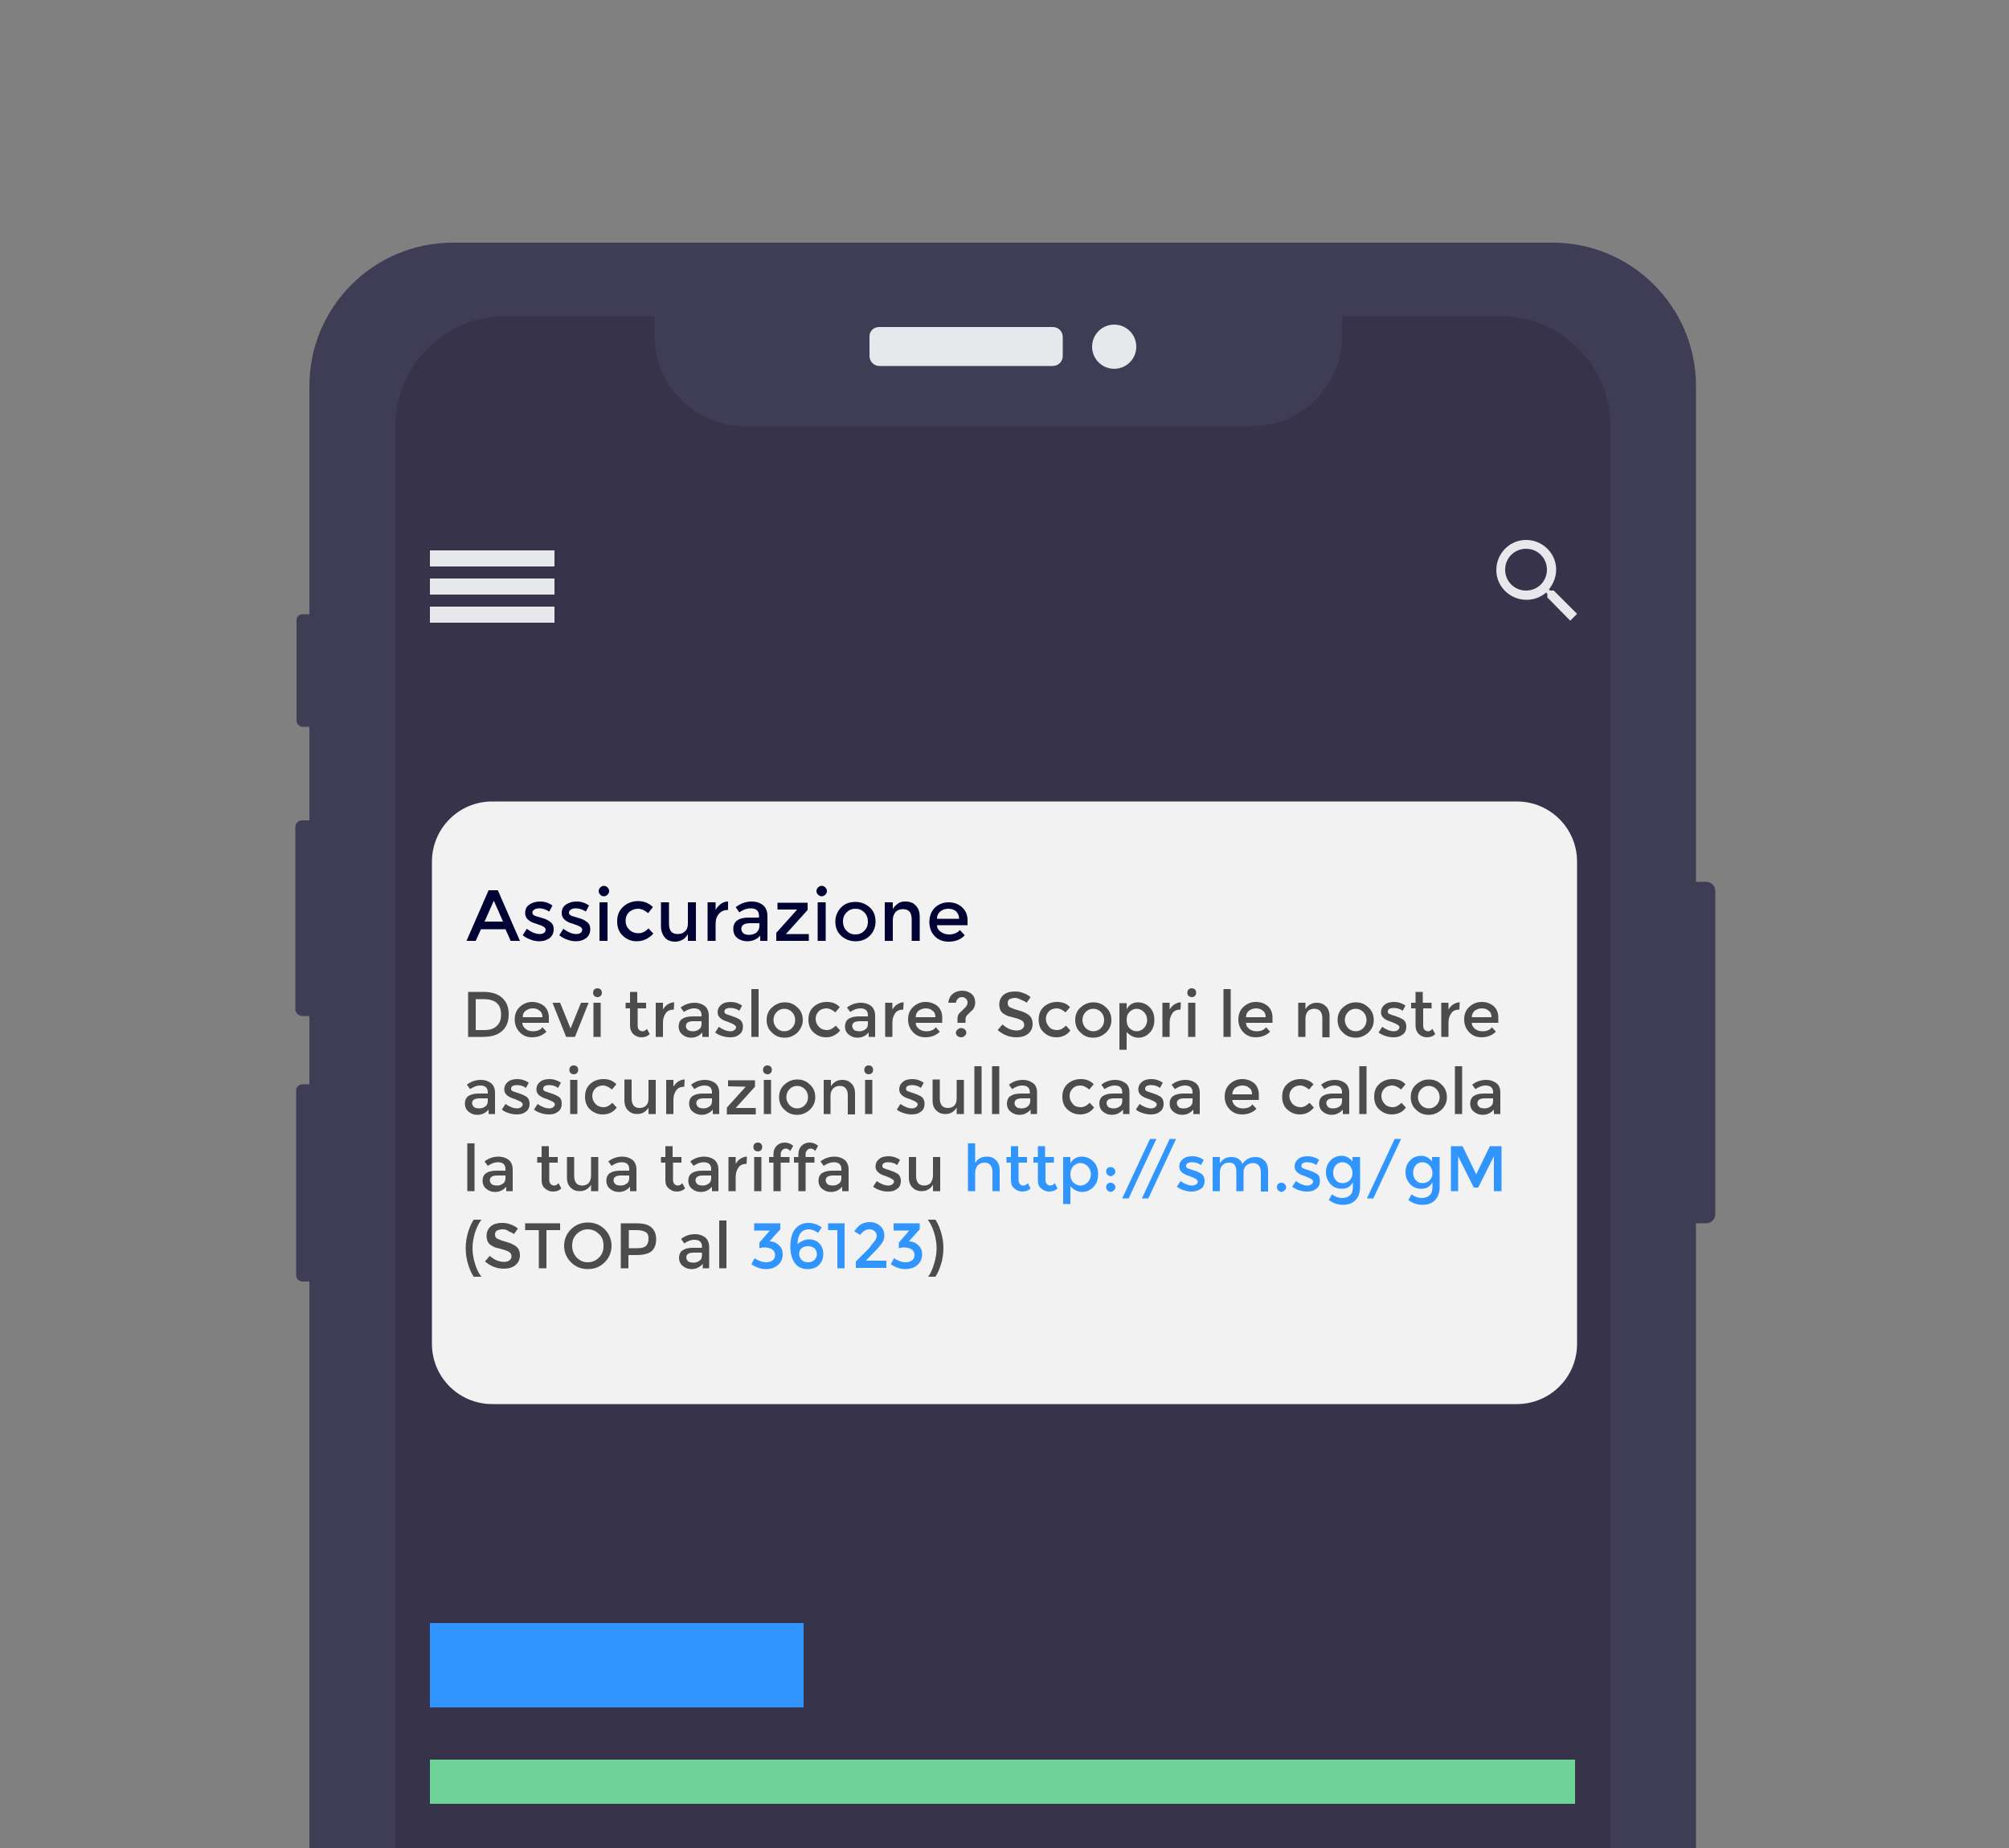 <?xml version="1.0" encoding="utf-8"?>
<!-- Generator: Adobe Illustrator 24.0.1, SVG Export Plug-In . SVG Version: 6.00 Build 0)  -->
<svg version="1.1" id="Calque_1" xmlns="http://www.w3.org/2000/svg" xmlns:xlink="http://www.w3.org/1999/xlink" x="0px" y="0px"
	 viewBox="0 0 500 460" style="enable-background:new 0 0 500 460;" xml:space="preserve">
<rect x="0" y="0" width="500" height="460" fill="#808080" stroke="none"/>
<style type="text/css">
	.st0{display:none;opacity:0.5;}
	.st1{display:inline;fill:#36334A;}
	.st2{display:inline;fill:#6C63FF;}
	.st3{display:inline;opacity:0.3;fill:#6C63FF;enable-background:new    ;}
	.st4{fill:#3F3D56;}
	.st5{fill:#E6E8EC;}
	.st6{fill:#36334A;}
	.st7{display:none;fill:#3195FF;}
	.st8{display:none;fill:#6ED397;}
	.st9{fill:#3195FF;}
	.st10{fill:#6ED397;}
	.st11{fill:none;stroke:#FFFFFF;stroke-linecap:round;stroke-miterlimit:10;}
	.st12{fill:none;stroke:#FF00FF;stroke-miterlimit:10;}
	.st13{fill:#F2F2F2;}
	.st14{fill:#000333;}
	.st15{fill:#4C4C4C;}
</style>
<g>
	<g>
		<g id="ada6f7ae-8394-4767-8700-18704e9e9034">
			<title>note list</title>
			<g class="st0">
				<path class="st1" d="M320,8h364c10.5,0,19,8.5,19,19v83c0,10.5-8.5,19-19,19H320c-10.5,0-19-8.5-19-19V27
					C301,16.5,309.5,8,320,8z"/>
				<rect x="350" y="34" class="st2" width="93" height="21"/>
				<rect x="350" y="68" class="st3" width="285" height="11"/>
				<rect x="350" y="92" class="st3" width="114" height="11"/>
			</g>
			<g class="st0">
				<path class="st1" d="M-184,106.5h364c10.5,0,19,8.5,19,19v82.9c0,10.5-8.5,19-19,19h-364c-10.5,0-19-8.5-19-19v-82.9
					C-203,115-194.5,106.5-184,106.5z"/>
				<rect x="-154" y="132.5" class="st1" width="93" height="21"/>
				<rect x="-154" y="166.5" class="st1" width="285" height="11"/>
				<rect x="-154" y="190.5" class="st1" width="114" height="11"/>
				<path class="st1" d="M-184,106.5h364c10.5,0,19,8.5,19,19v82.9c0,10.5-8.5,19-19,19h-364c-10.5,0-19-8.5-19-19v-82.9
					C-203,115-194.5,106.5-184,106.5z"/>
				<rect x="-154" y="132.5" class="st2" width="93" height="21"/>
				<rect x="-154" y="166.5" class="st3" width="285" height="11"/>
				<rect x="-154" y="190.5" class="st3" width="114" height="11"/>
			</g>
			<path class="st4" d="M418.9,219.5h5.7c1.3,0,2.3,1,2.3,2.3v80.4c0,1.3-1,2.3-2.3,2.3h-5.7c-1.3,0-2.3-1-2.3-2.3v-80.4
				C416.6,220.6,417.6,219.5,418.9,219.5z"/>
			<path class="st4" d="M75.3,152.9h2.8c0.8,0,1.5,0.7,1.5,1.5v25c0,0.8-0.7,1.5-1.5,1.5h-2.8c-0.8,0-1.5-0.7-1.5-1.5v-25
				C73.8,153.6,74.4,152.9,75.3,152.9z"/>
			<path class="st4" d="M75.2,204.2h3.1c0.9,0,1.7,0.8,1.7,1.7v45.3c0,0.9-0.8,1.7-1.7,1.7h-3.1c-0.9,0-1.7-0.8-1.7-1.7v-45.3
				C73.5,204.9,74.3,204.2,75.2,204.2z"/>
			<path class="st4" d="M75.3,269.9h3c0.9,0,1.6,0.7,1.6,1.6v45.9c0,0.9-0.7,1.6-1.6,1.6h-3c-0.9,0-1.6-0.7-1.6-1.6v-45.9
				C73.6,270.7,74.4,269.9,75.3,269.9z"/>
			<path class="st4" d="M112.7,60.4h273.7c19.7,0,35.7,16,35.7,35.7v630c0,19.7-16,35.7-35.7,35.7H112.7c-19.7,0-35.7-16-35.7-35.7
				v-630C77,76.4,93,60.4,112.7,60.4z"/>
			<path class="st5" d="M218.8,81.4H262c1.4,0,2.5,1.1,2.5,2.5v4.7c0,1.4-1.1,2.5-2.5,2.5h-43.1c-1.4,0-2.5-1.1-2.5-2.5v-4.7
				C216.3,82.5,217.4,81.4,218.8,81.4z"/>
			<circle class="st5" cx="277.3" cy="86.3" r="5.5"/>
			<path class="st6" d="M400.8,106.1v610c0,15.1-12.3,27.4-27.4,27.4H125.8c-15.1,0-27.4-12.3-27.4-27.4v-610
				c0-15.1,12.3-27.4,27.4-27.4l0,0h37.1v4.8c0,12.5,10.1,22.6,22.6,22.6h126c12.4,0,22.5-10.1,22.5-22.6v-4.8h39.5
				C388.5,78.7,400.8,91,400.8,106.1z"/>
			<rect x="107" y="137" class="st4" width="31" height="4"/>
			<rect x="107" y="144" class="st4" width="31" height="4"/>
			<rect x="107" y="151" class="st4" width="31" height="4"/>
			<rect x="107" y="137" class="st5" width="31" height="4"/>
			<rect x="107" y="144" class="st5" width="31" height="4"/>
			<rect x="107" y="151" class="st5" width="31" height="4"/>
			<path class="st5" d="M386.7,147h-0.9l-0.3-0.3c1.1-1.4,1.8-3.1,1.8-4.9c0-4.1-3.4-7.4-7.5-7.4s-7.4,3.4-7.4,7.5s3.4,7.4,7.5,7.4
				c1.8,0,3.5-0.6,4.9-1.8l0.3,0.3v0.9l5.7,5.8l1.7-1.7L386.7,147z M379.8,147c-2.9,0-5.2-2.3-5.2-5.2s2.3-5.2,5.2-5.2
				s5.2,2.3,5.2,5.2l0,0C385,144.7,382.7,147,379.8,147L379.8,147L379.8,147z"/>
			<rect x="107" y="208" class="st7" width="93" height="21"/>
			<rect x="107" y="242" class="st8" width="285" height="11"/>
			<rect x="107" y="266" class="st8" width="114" height="11"/>
			<rect x="107" y="322" class="st7" width="93" height="21"/>
			<rect x="107" y="356" class="st8" width="285" height="11"/>
			<rect x="107" y="380" class="st8" width="114" height="11"/>
			<rect x="107" y="404" class="st9" width="93" height="21"/>
			<rect x="107" y="438" class="st10" width="285" height="11"/>
			<rect x="107" y="462" class="st10" width="114" height="11"/>
			<rect x="107" y="526" class="st9" width="93" height="21"/>
			<rect x="107" y="560" class="st10" width="285" height="11"/>
			<rect x="107" y="584" class="st10" width="114" height="11"/>
			<circle class="st9" cx="341" cy="684" r="34"/>
			<path class="st11" d="M358.3,681.3v16.4c0,0.7-0.6,1.3-1.3,1.3h-33.5c-0.7,0-1.3-0.6-1.3-1.3v-26.2c0-0.7,0.6-1.3,1.3-1.3h23.3"
				/>
			<line class="st11" x1="328.7" y1="680" x2="351.3" y2="680"/>
			<line class="st11" x1="329" y1="684.7" x2="351.7" y2="684.7"/>
			<line class="st11" x1="329.3" y1="689.3" x2="352" y2="689.3"/>
			<line class="st12" x1="354" y1="669" x2="354" y2="680.3"/>
			<line class="st12" x1="359.7" y1="674.7" x2="348.3" y2="674.7"/>
			<line class="st11" x1="354" y1="669" x2="354" y2="680.3"/>
			<line class="st11" x1="359.7" y1="674.7" x2="348.3" y2="674.7"/>
			<path class="st8" d="M-24,303h364c10.5,0,19,8.5,19,19v83c0,10.5-8.5,19-19,19H-24c-10.5,0-19-8.5-19-19v-83
				C-43,311.5-34.5,303-24,303z"/>
		</g>
	</g>
</g>
<path class="st13" d="M377.5,349.5h-255c-8.3,0-15-6.7-15-15v-120c0-8.3,6.7-15,15-15h255c8.3,0,15,6.7,15,15v120
	C392.5,342.8,385.8,349.5,377.5,349.5z"/>
<g>
	<path class="st14" d="M119.7,231.3l-1.3,2.9h-2.3l5.5-12.6h2.3l5.5,12.6h-2.3l-1.3-2.9H119.7z M125.2,229.4l-2.3-5.2l-2.3,5.2
		H125.2z"/>
	<path class="st14" d="M137.8,231.3c0,0.9-0.3,1.6-1,2.2c-0.7,0.5-1.5,0.8-2.5,0.8c-0.7,0-1.4-0.1-2.2-0.4s-1.4-0.6-2-1.1l1-1.6
		c1.1,0.8,2.2,1.3,3.2,1.3c0.5,0,0.8-0.1,1.1-0.3c0.3-0.2,0.4-0.5,0.4-0.8c0-0.5-0.6-0.9-1.9-1.3c-0.1,0-0.2-0.1-0.2-0.1
		c-2-0.5-3-1.4-3-2.7c0-0.9,0.3-1.6,1-2.1c0.7-0.5,1.6-0.8,2.7-0.8s2.1,0.3,3.1,1l-0.8,1.5c-0.8-0.5-1.6-0.8-2.5-0.8
		c-0.5,0-0.9,0.1-1.2,0.3c-0.3,0.2-0.5,0.4-0.5,0.8c0,0.3,0.2,0.5,0.5,0.7c0.2,0.1,0.5,0.2,0.9,0.3c0.4,0.1,0.7,0.2,1,0.3
		c0.3,0.1,0.6,0.2,0.9,0.3c0.3,0.1,0.6,0.3,0.9,0.5C137.5,229.8,137.8,230.4,137.8,231.3z"/>
	<path class="st14" d="M146.9,231.3c0,0.9-0.3,1.6-1,2.2c-0.7,0.5-1.5,0.8-2.5,0.8c-0.7,0-1.4-0.1-2.2-0.4s-1.4-0.6-2-1.1l1-1.6
		c1.1,0.8,2.2,1.3,3.2,1.3c0.5,0,0.8-0.1,1.1-0.3c0.3-0.2,0.4-0.5,0.4-0.8c0-0.5-0.6-0.9-1.9-1.3c-0.1,0-0.2-0.1-0.2-0.1
		c-2-0.5-3-1.4-3-2.7c0-0.9,0.3-1.6,1-2.1c0.7-0.5,1.6-0.8,2.7-0.8s2.1,0.3,3.1,1l-0.8,1.5c-0.8-0.5-1.6-0.8-2.5-0.8
		c-0.5,0-0.9,0.1-1.2,0.3c-0.3,0.2-0.5,0.4-0.5,0.8c0,0.3,0.2,0.5,0.5,0.7c0.2,0.1,0.5,0.2,0.9,0.3c0.4,0.1,0.7,0.2,1,0.3
		c0.3,0.1,0.6,0.2,0.9,0.3c0.3,0.1,0.6,0.3,0.9,0.5C146.6,229.8,146.9,230.4,146.9,231.3z"/>
	<path class="st14" d="M149.4,222.7c-0.3-0.3-0.4-0.6-0.4-0.9s0.1-0.6,0.4-0.9s0.6-0.4,0.9-0.4s0.6,0.1,0.9,0.4
		c0.3,0.3,0.4,0.6,0.4,0.9s-0.1,0.6-0.4,0.9c-0.3,0.3-0.6,0.4-0.9,0.4S149.6,223,149.4,222.7z M151.2,234.2h-2v-9.6h2V234.2z"/>
	<path class="st14" d="M158.4,234.3c-1.3,0-2.5-0.5-3.4-1.4c-1-0.9-1.4-2.1-1.4-3.6c0-1.5,0.5-2.7,1.5-3.6c1-0.9,2.2-1.4,3.7-1.4
		s2.7,0.5,3.7,1.5l-1.2,1.5c-0.8-0.7-1.7-1.1-2.5-1.1c-0.8,0-1.6,0.3-2.2,0.8c-0.6,0.6-0.9,1.3-0.9,2.2s0.3,1.6,0.9,2.2
		c0.6,0.6,1.4,0.9,2.3,0.9s1.7-0.4,2.5-1.2l1.2,1.3C161.3,233.8,159.9,234.3,158.4,234.3z"/>
	<path class="st14" d="M171.2,229.8v-5.2h2v9.6h-2v-1.7c-0.3,0.6-0.8,1.1-1.3,1.4c-0.6,0.3-1.2,0.5-1.8,0.5c-1.1,0-2-0.3-2.6-1
		s-1-1.6-1-2.9v-5.9h2v5.3c0,1.8,0.7,2.6,2.2,2.6c0.7,0,1.3-0.2,1.8-0.7C171,231.4,171.2,230.7,171.2,229.8z"/>
	<path class="st14" d="M181.2,226.5c-1,0-1.7,0.3-2.3,1s-0.8,1.5-0.8,2.6v4.1h-2v-9.6h2v1.9c0.3-0.6,0.8-1.1,1.3-1.5
		c0.6-0.4,1.1-0.6,1.8-0.6l0,2C181.3,226.5,181.2,226.5,181.2,226.5z"/>
	<path class="st14" d="M191,234.2h-1.8v-1.3c-0.8,0.9-1.9,1.4-3.2,1.4c-1,0-1.8-0.3-2.5-0.8c-0.7-0.6-1-1.3-1-2.3
		c0-0.9,0.3-1.6,1-2.1c0.7-0.5,1.6-0.7,2.8-0.7h2.6v-0.4c0-1.3-0.7-1.9-2.1-1.9c-0.9,0-1.8,0.3-2.8,1l-0.9-1.3
		c1.2-0.9,2.5-1.4,4-1.4c1.1,0,2,0.3,2.8,0.9c0.7,0.6,1.1,1.5,1.1,2.7V234.2z M189,230.6v-0.8h-2.3c-1.5,0-2.2,0.5-2.2,1.4
		c0,0.5,0.2,0.8,0.5,1.1s0.9,0.4,1.5,0.4s1.2-0.2,1.7-0.5C188.7,231.7,189,231.2,189,230.6z"/>
	<path class="st14" d="M193.5,226.4v-1.7h7.5v1.8l-5.4,6h5.7v1.7h-8.1v-2l5.2-5.8H193.5z"/>
	<path class="st14" d="M203.6,222.7c-0.3-0.3-0.4-0.6-0.4-0.9s0.1-0.6,0.4-0.9s0.6-0.4,0.9-0.4s0.6,0.1,0.9,0.4
		c0.3,0.3,0.4,0.6,0.4,0.9s-0.1,0.6-0.4,0.9c-0.3,0.3-0.6,0.4-0.9,0.4S203.9,223,203.6,222.7z M205.5,234.2h-2v-9.6h2V234.2z"/>
	<path class="st14" d="M216.5,232.9c-1,1-2.2,1.4-3.6,1.4s-2.6-0.5-3.6-1.4c-1-1-1.4-2.1-1.4-3.5c0-1.4,0.5-2.5,1.4-3.5
		c1-1,2.2-1.4,3.6-1.4s2.6,0.5,3.6,1.4s1.4,2.1,1.4,3.5C217.9,230.8,217.4,232,216.5,232.9z M210.7,231.7c0.6,0.6,1.3,0.9,2.2,0.9
		c0.9,0,1.6-0.3,2.2-0.9c0.6-0.6,0.9-1.3,0.9-2.3c0-0.9-0.3-1.7-0.9-2.3c-0.6-0.6-1.3-0.9-2.2-0.9c-0.9,0-1.6,0.3-2.2,0.9
		c-0.6,0.6-0.9,1.3-0.9,2.3C209.8,230.3,210.1,231.1,210.7,231.7z"/>
	<path class="st14" d="M222.2,229v5.2h-2v-9.6h2v1.7c0.3-0.6,0.8-1,1.3-1.4s1.2-0.5,1.8-0.5c1.1,0,2,0.3,2.6,1c0.7,0.7,1,1.6,1,2.9
		v5.9h-2v-5.3c0-1.8-0.7-2.6-2.2-2.6c-0.7,0-1.3,0.2-1.8,0.7C222.5,227.5,222.2,228.1,222.2,229z"/>
	<path class="st14" d="M240.7,230.3h-7.5c0,0.7,0.4,1.3,1,1.7s1.3,0.6,2,0.6c1.2,0,2.1-0.4,2.7-1.1l1.2,1.3c-1,1.1-2.4,1.6-4,1.6
		c-1.3,0-2.5-0.4-3.4-1.3c-0.9-0.9-1.4-2.1-1.4-3.6s0.5-2.7,1.4-3.6c1-0.9,2.1-1.3,3.4-1.3c1.3,0,2.4,0.4,3.3,1.2
		c0.9,0.8,1.4,1.9,1.4,3.2V230.3z M233.2,228.7h5.5c0-0.8-0.3-1.4-0.8-1.9c-0.5-0.4-1.1-0.6-1.9-0.6c-0.7,0-1.4,0.2-2,0.7
		C233.5,227.3,233.2,227.9,233.2,228.7z"/>
</g>
<g>
	<path class="st15" d="M125,248.4c1.1,1,1.6,2.3,1.6,4.1c0,1.7-0.5,3.1-1.6,4.1s-2.6,1.5-4.8,1.5h-3.7v-11.2h3.8
		C122.4,246.9,123.9,247.4,125,248.4z M124.7,252.5c0-2.6-1.5-3.8-4.4-3.8h-1.9v7.7h2.1c1.4,0,2.4-0.3,3.1-1
		C124.4,254.7,124.7,253.8,124.7,252.5z"/>
	<path class="st15" d="M136.7,254.6H130c0,0.6,0.3,1.1,0.8,1.5s1.1,0.6,1.8,0.6c1.1,0,1.9-0.3,2.4-1l1,1.1c-0.9,0.9-2.1,1.4-3.6,1.4
		c-1.2,0-2.2-0.4-3-1.2s-1.3-1.9-1.3-3.2s0.4-2.4,1.3-3.2c0.9-0.8,1.9-1.2,3-1.2s2.1,0.3,3,1c0.8,0.7,1.2,1.7,1.2,2.9v1.3H136.7z
		 M130.1,253.2h4.9c0-0.7-0.2-1.3-0.7-1.6c-0.4-0.4-1-0.6-1.7-0.6s-1.2,0.2-1.8,0.6C130.3,252,130.1,252.5,130.1,253.2z"/>
	<path class="st15" d="M140.9,258.1l-3.4-8.5h1.9l2.6,6.4l2.6-6.4h1.9l-3.4,8.5H140.9z"/>
	<path class="st15" d="M147.9,247.9c-0.2-0.2-0.3-0.5-0.3-0.8s0.1-0.6,0.3-0.8s0.5-0.3,0.8-0.3s0.6,0.1,0.8,0.3s0.3,0.5,0.3,0.8
		s-0.1,0.6-0.3,0.8s-0.5,0.3-0.8,0.3S148.1,248.1,147.9,247.9z M149.5,258.1h-1.8v-8.5h1.8V258.1z"/>
	<path class="st15" d="M158.7,251v4.3c0,0.4,0.1,0.7,0.3,1c0.2,0.2,0.5,0.4,0.9,0.4s0.8-0.2,1.1-0.6l0.7,1.3
		c-0.6,0.6-1.3,0.8-2.1,0.8s-1.4-0.3-2-0.8c-0.5-0.5-0.8-1.2-0.8-2.1V251h-1.1v-1.4h1.1v-2.7h1.8v2.7h2.2v1.4H158.7z"/>
	<path class="st15" d="M167.7,251.3c-0.9,0-1.6,0.3-2,0.9c-0.4,0.6-0.7,1.3-0.7,2.3v3.6h-1.8v-8.5h1.8v1.7c0.3-0.5,0.7-1,1.2-1.3
		s1-0.5,1.6-0.5L167.7,251.3L167.7,251.3z"/>
	<path class="st15" d="M176.4,258.1h-1.6V257c-0.7,0.8-1.6,1.3-2.8,1.3c-0.9,0-1.6-0.3-2.2-0.8c-0.6-0.5-0.9-1.2-0.9-2
		c0-0.8,0.3-1.5,0.9-1.9s1.5-0.6,2.5-0.6h2.3v-0.3c0-1.1-0.6-1.7-1.9-1.7c-0.8,0-1.6,0.3-2.5,0.9l-0.8-1.1c1-0.8,2.2-1.2,3.5-1.2
		c1,0,1.8,0.3,2.5,0.8c0.6,0.5,1,1.3,1,2.4V258.1z M174.6,254.9v-0.7h-2c-1.3,0-1.9,0.4-1.9,1.2c0,0.4,0.2,0.7,0.5,1
		c0.3,0.2,0.8,0.3,1.3,0.3c0.6,0,1.1-0.2,1.5-0.5C174.4,255.9,174.6,255.5,174.6,254.9z"/>
	<path class="st15" d="M184.9,255.6c0,0.8-0.3,1.5-0.9,1.9c-0.6,0.5-1.3,0.7-2.3,0.7c-0.6,0-1.3-0.1-1.9-0.3
		c-0.7-0.2-1.3-0.5-1.8-0.9l0.9-1.4c1,0.7,2,1.1,2.9,1.1c0.4,0,0.7-0.1,1-0.3c0.2-0.2,0.4-0.4,0.4-0.7c0-0.4-0.6-0.8-1.7-1.2
		c-0.1,0-0.1-0.1-0.2-0.1c-1.8-0.5-2.7-1.3-2.7-2.4c0-0.8,0.3-1.4,0.9-1.9s1.4-0.7,2.4-0.7s1.9,0.3,2.8,0.9l-0.7,1.3
		c-0.7-0.5-1.4-0.7-2.3-0.7c-0.4,0-0.8,0.1-1,0.2c-0.3,0.2-0.4,0.4-0.4,0.7s0.1,0.5,0.4,0.6c0.2,0.1,0.5,0.2,0.8,0.3
		s0.7,0.2,0.9,0.3c0.3,0.1,0.5,0.2,0.8,0.3s0.5,0.3,0.8,0.4C184.6,254.1,184.9,254.7,184.9,255.6z"/>
	<path class="st15" d="M188.8,258.1H187v-11.9h1.8V258.1z"/>
	<path class="st15" d="M198.5,257c-0.9,0.8-1.9,1.3-3.2,1.3s-2.3-0.4-3.2-1.3c-0.9-0.8-1.3-1.9-1.3-3.1s0.4-2.3,1.3-3.1
		c0.9-0.8,1.9-1.3,3.2-1.3s2.3,0.4,3.2,1.3c0.9,0.8,1.3,1.9,1.3,3.1S199.3,256.1,198.5,257z M193.3,255.9c0.5,0.5,1.1,0.8,1.9,0.8
		s1.4-0.3,1.9-0.8c0.5-0.5,0.8-1.2,0.8-2s-0.3-1.5-0.8-2s-1.1-0.8-1.9-0.8s-1.4,0.3-1.9,0.8s-0.8,1.2-0.8,2S192.8,255.3,193.3,255.9
		z"/>
	<path class="st15" d="M205.6,258.2c-1.2,0-2.2-0.4-3.1-1.2c-0.9-0.8-1.3-1.9-1.3-3.2s0.4-2.4,1.3-3.2c0.9-0.8,2-1.2,3.3-1.2
		s2.4,0.4,3.2,1.3l-1.1,1.3c-0.7-0.6-1.5-1-2.2-1s-1.4,0.2-1.9,0.7s-0.8,1.1-0.8,1.9s0.3,1.4,0.8,2c0.5,0.5,1.2,0.8,2,0.8
		s1.5-0.4,2.2-1.1l1.1,1.2C208.1,257.7,206.9,258.2,205.6,258.2z"/>
	<path class="st15" d="M217.8,258.1h-1.6V257c-0.7,0.8-1.6,1.3-2.8,1.3c-0.9,0-1.6-0.3-2.2-0.8c-0.6-0.5-0.9-1.2-0.9-2
		c0-0.8,0.3-1.5,0.9-1.9s1.5-0.6,2.5-0.6h2.3v-0.3c0-1.1-0.6-1.7-1.9-1.7c-0.8,0-1.6,0.3-2.5,0.9l-0.8-1.1c1-0.8,2.2-1.2,3.5-1.2
		c1,0,1.8,0.3,2.5,0.8c0.6,0.5,1,1.3,1,2.4V258.1z M216,254.9v-0.7h-2c-1.3,0-1.9,0.4-1.9,1.2c0,0.4,0.2,0.7,0.5,1
		c0.3,0.2,0.8,0.3,1.3,0.3c0.6,0,1.1-0.2,1.5-0.5S216,255.5,216,254.9z"/>
	<path class="st15" d="M224.8,251.3c-0.9,0-1.6,0.3-2,0.9c-0.4,0.6-0.7,1.3-0.7,2.3v3.6h-1.8v-8.5h1.8v1.7c0.3-0.5,0.7-1,1.2-1.3
		s1-0.5,1.6-0.5L224.8,251.3C224.9,251.3,224.8,251.3,224.8,251.3z"/>
	<path class="st15" d="M234.6,254.6h-6.7c0,0.6,0.3,1.1,0.8,1.5s1.1,0.6,1.8,0.6c1.1,0,1.9-0.3,2.4-1l1,1.1
		c-0.9,0.9-2.1,1.4-3.6,1.4c-1.2,0-2.2-0.4-3-1.2s-1.3-1.9-1.3-3.2s0.4-2.4,1.3-3.2c0.9-0.8,1.9-1.2,3-1.2s2.1,0.3,3,1
		c0.8,0.7,1.2,1.7,1.2,2.9v1.3H234.6z M227.9,253.2h4.9c0-0.7-0.2-1.3-0.7-1.6c-0.4-0.4-1-0.6-1.7-0.6s-1.2,0.2-1.8,0.6
		C228.2,252,227.9,252.5,227.9,253.2z"/>
	<path class="st15" d="M240.1,254.6h-1.8v-1c0-0.4,0.1-0.7,0.2-1c0.1-0.2,0.3-0.5,0.7-0.8l1.2-1.2c0.2-0.3,0.4-0.6,0.4-1
		s-0.1-0.7-0.4-1c-0.3-0.3-0.6-0.4-1-0.4s-0.7,0.1-1,0.4c-0.3,0.3-0.4,0.6-0.5,1H236c0.1-0.9,0.5-1.7,1.1-2.2s1.4-0.8,2.4-0.8
		c0.9,0,1.7,0.3,2.3,0.8s0.9,1.2,0.9,2.2c0,0.6-0.2,1.2-0.5,1.6c-0.2,0.3-0.4,0.4-0.5,0.5s-0.2,0.2-0.4,0.4s-0.3,0.3-0.4,0.4
		c-0.1,0.1-0.2,0.2-0.3,0.3c-0.2,0.2-0.3,0.6-0.3,1v0.8H240.1z M239.2,258.2c-0.3,0-0.6-0.1-0.9-0.3c-0.2-0.2-0.4-0.5-0.4-0.8
		s0.1-0.6,0.4-0.8c0.2-0.2,0.5-0.4,0.9-0.4s0.6,0.1,0.9,0.3c0.2,0.2,0.4,0.5,0.4,0.8s-0.1,0.6-0.4,0.8
		C239.9,258.1,239.6,258.2,239.2,258.2z"/>
	<path class="st15" d="M252.7,248.4c-0.5,0-1,0.1-1.4,0.3s-0.5,0.6-0.5,1c0,0.5,0.2,0.8,0.5,1c0.4,0.2,1.1,0.5,2.2,0.8
		s2,0.7,2.6,1.2s0.9,1.2,0.9,2.2s-0.4,1.8-1.1,2.4c-0.7,0.6-1.7,0.9-2.9,0.9c-1.8,0-3.3-0.6-4.7-1.8l1.2-1.4c1.1,1,2.3,1.5,3.5,1.5
		c0.6,0,1.1-0.1,1.4-0.4c0.4-0.3,0.5-0.6,0.5-1s-0.2-0.8-0.5-1s-0.9-0.5-1.7-0.7s-1.4-0.4-1.9-0.5c-0.4-0.2-0.8-0.4-1.1-0.6
		c-0.7-0.5-1-1.3-1-2.3s0.4-1.8,1.1-2.4c0.8-0.6,1.7-0.8,2.8-0.8c0.7,0,1.4,0.1,2.1,0.4c0.7,0.2,1.3,0.6,1.8,1l-1,1.4
		c-0.3-0.3-0.8-0.5-1.3-0.7S253.3,248.4,252.7,248.4z"/>
	<path class="st15" d="M262.9,258.2c-1.2,0-2.2-0.4-3.1-1.2c-0.9-0.8-1.3-1.9-1.3-3.2s0.4-2.4,1.3-3.2s2-1.2,3.3-1.2
		s2.4,0.4,3.2,1.3l-1.1,1.3c-0.7-0.6-1.5-1-2.2-1s-1.4,0.2-1.9,0.7s-0.8,1.1-0.8,1.9s0.3,1.4,0.8,2s1.2,0.8,2,0.8s1.5-0.4,2.2-1.1
		l1.1,1.2C265.5,257.7,264.3,258.2,262.9,258.2z"/>
	<path class="st15" d="M275.3,257c-0.9,0.8-1.9,1.3-3.2,1.3c-1.3,0-2.3-0.4-3.2-1.3c-0.9-0.8-1.3-1.9-1.3-3.1s0.4-2.3,1.3-3.1
		s1.9-1.3,3.2-1.3c1.3,0,2.3,0.4,3.2,1.3c0.9,0.8,1.3,1.9,1.3,3.1S276.2,256.1,275.3,257z M270.2,255.9c0.5,0.5,1.2,0.8,1.9,0.8
		c0.8,0,1.4-0.3,1.9-0.8c0.5-0.5,0.8-1.2,0.8-2s-0.3-1.5-0.8-2s-1.1-0.8-1.9-0.8s-1.4,0.3-1.9,0.8s-0.8,1.2-0.8,2
		S269.7,255.3,270.2,255.9z"/>
	<path class="st15" d="M283.2,249.5c1.1,0,2.1,0.4,2.9,1.2s1.2,1.8,1.2,3.2c0,1.3-0.4,2.4-1.2,3.2c-0.8,0.8-1.7,1.2-2.8,1.2
		c-1.1,0-2-0.5-2.9-1.4v4.4h-1.8v-11.6h1.8v1.5C281.1,250,282,249.5,283.2,249.5z M280.4,253.9c0,0.8,0.2,1.5,0.7,2s1.1,0.8,1.8,0.8
		c0.7,0,1.3-0.3,1.8-0.8c0.5-0.5,0.8-1.2,0.8-2s-0.3-1.5-0.8-2s-1.1-0.8-1.8-0.8s-1.3,0.3-1.8,0.8S280.4,253,280.4,253.9z"/>
	<path class="st15" d="M293.8,251.3c-0.9,0-1.6,0.3-2,0.9c-0.4,0.6-0.7,1.3-0.7,2.3v3.6h-1.8v-8.5h1.8v1.7c0.3-0.5,0.7-1,1.2-1.3
		s1-0.5,1.6-0.5L293.8,251.3C293.9,251.3,293.9,251.3,293.8,251.3z"/>
	<path class="st15" d="M295.8,247.9c-0.2-0.2-0.3-0.5-0.3-0.8s0.1-0.6,0.3-0.8c0.2-0.2,0.5-0.3,0.8-0.3s0.6,0.1,0.8,0.3
		c0.2,0.2,0.3,0.5,0.3,0.8s-0.1,0.6-0.3,0.8c-0.2,0.2-0.5,0.3-0.8,0.3S296.1,248.1,295.8,247.9z M297.5,258.1h-1.8v-8.5h1.8V258.1z"
		/>
	<path class="st15" d="M306.3,258.1h-1.8v-11.9h1.8V258.1z"/>
	<path class="st15" d="M316.8,254.6h-6.7c0,0.6,0.3,1.1,0.8,1.5s1.1,0.6,1.8,0.6c1.1,0,1.9-0.3,2.4-1l1,1.1
		c-0.9,0.9-2.1,1.4-3.6,1.4c-1.2,0-2.2-0.4-3-1.2s-1.3-1.9-1.3-3.2s0.4-2.4,1.3-3.2s1.9-1.2,3-1.2c1.2,0,2.1,0.3,3,1
		c0.8,0.7,1.2,1.7,1.2,2.9v1.3H316.8z M310.1,253.2h4.9c0-0.7-0.2-1.3-0.7-1.6c-0.4-0.4-1-0.6-1.7-0.6s-1.2,0.2-1.8,0.6
		C310.4,252,310.1,252.5,310.1,253.2z"/>
	<path class="st15" d="M324.9,253.5v4.6h-1.8v-8.5h1.8v1.6c0.3-0.5,0.7-0.9,1.2-1.2s1.1-0.4,1.6-0.4c1,0,1.7,0.3,2.3,0.9
		s0.9,1.4,0.9,2.5v5.2h-1.8v-4.7c0-1.6-0.7-2.4-2-2.4c-0.6,0-1.2,0.2-1.6,0.6C325.2,252.1,324.9,252.7,324.9,253.5z"/>
	<path class="st15" d="M340.6,257c-0.9,0.8-1.9,1.3-3.2,1.3c-1.3,0-2.3-0.4-3.2-1.3c-0.9-0.8-1.3-1.9-1.3-3.1s0.4-2.3,1.3-3.1
		s1.9-1.3,3.2-1.3c1.3,0,2.3,0.4,3.2,1.3c0.9,0.8,1.3,1.9,1.3,3.1S341.5,256.1,340.6,257z M335.5,255.9c0.5,0.5,1.2,0.8,1.9,0.8
		c0.8,0,1.4-0.3,1.9-0.8c0.5-0.5,0.8-1.2,0.8-2s-0.3-1.5-0.8-2s-1.1-0.8-1.9-0.8s-1.4,0.3-1.9,0.8s-0.8,1.2-0.8,2
		S335,255.3,335.5,255.9z"/>
	<path class="st15" d="M350,255.6c0,0.8-0.3,1.5-0.9,1.9c-0.6,0.5-1.3,0.7-2.3,0.7c-0.6,0-1.3-0.1-1.9-0.3c-0.7-0.2-1.3-0.5-1.8-0.9
		l0.9-1.4c1,0.7,2,1.1,2.9,1.1c0.4,0,0.7-0.1,1-0.3c0.2-0.2,0.4-0.4,0.4-0.7c0-0.4-0.6-0.8-1.7-1.2c-0.1,0-0.1-0.1-0.2-0.1
		c-1.8-0.5-2.7-1.3-2.7-2.4c0-0.8,0.3-1.4,0.9-1.9s1.4-0.7,2.4-0.7s1.9,0.3,2.8,0.9l-0.7,1.3c-0.7-0.5-1.4-0.7-2.3-0.7
		c-0.4,0-0.8,0.1-1,0.2c-0.3,0.2-0.4,0.4-0.4,0.7s0.1,0.5,0.4,0.6c0.2,0.1,0.5,0.2,0.8,0.3s0.7,0.2,0.9,0.3c0.3,0.1,0.5,0.2,0.8,0.3
		s0.5,0.3,0.8,0.4C349.7,254.1,350,254.7,350,255.6z"/>
	<path class="st15" d="M354.2,251v4.3c0,0.4,0.1,0.7,0.3,1c0.2,0.2,0.5,0.4,0.9,0.4s0.8-0.2,1.1-0.6l0.7,1.3
		c-0.6,0.6-1.3,0.8-2.1,0.8c-0.8,0-1.4-0.3-2-0.8c-0.5-0.5-0.8-1.2-0.8-2.1V251h-1.1v-1.4h1.1v-2.7h1.8v2.7h2.2v1.4H354.2z"/>
	<path class="st15" d="M363.2,251.3c-0.9,0-1.6,0.3-2,0.9c-0.4,0.6-0.7,1.3-0.7,2.3v3.6h-1.8v-8.5h1.8v1.7c0.3-0.5,0.7-1,1.2-1.3
		s1-0.5,1.6-0.5L363.2,251.3L363.2,251.3z"/>
	<path class="st15" d="M373,254.6h-6.7c0,0.6,0.3,1.1,0.8,1.5s1.1,0.6,1.8,0.6c1.1,0,1.9-0.3,2.4-1l1,1.1c-0.9,0.9-2.1,1.4-3.6,1.4
		c-1.2,0-2.2-0.4-3-1.2c-0.8-0.8-1.3-1.9-1.3-3.2s0.4-2.4,1.3-3.2s1.9-1.2,3-1.2c1.2,0,2.1,0.3,3,1c0.8,0.7,1.2,1.7,1.2,2.9v1.3H373
		z M366.3,253.2h4.9c0-0.7-0.2-1.3-0.7-1.6c-0.4-0.4-1-0.6-1.7-0.6s-1.2,0.2-1.8,0.6C366.6,252,366.3,252.5,366.3,253.2z"/>
	<path class="st15" d="M123.2,277.3h-1.6v-1.1c-0.7,0.8-1.6,1.3-2.8,1.3c-0.9,0-1.6-0.3-2.2-0.8s-0.9-1.2-0.9-2s0.3-1.5,0.9-1.9
		s1.5-0.6,2.5-0.6h2.3v-0.3c0-1.1-0.6-1.7-1.9-1.7c-0.8,0-1.6,0.3-2.5,0.9l-0.8-1.1c1-0.8,2.2-1.2,3.5-1.2c1,0,1.8,0.3,2.5,0.8
		c0.6,0.5,1,1.3,1,2.4V277.3z M121.4,274.1v-0.7h-2c-1.3,0-1.9,0.4-1.9,1.2c0,0.4,0.2,0.7,0.5,1c0.3,0.2,0.8,0.3,1.3,0.3
		c0.6,0,1.1-0.2,1.5-0.5C121.2,275.1,121.4,274.7,121.4,274.1z"/>
	<path class="st15" d="M131.8,274.8c0,0.8-0.3,1.5-0.9,1.9c-0.6,0.5-1.3,0.7-2.3,0.7c-0.6,0-1.3-0.1-1.9-0.3
		c-0.7-0.2-1.3-0.5-1.8-0.9l0.9-1.4c1,0.7,2,1.1,2.9,1.1c0.4,0,0.7-0.1,1-0.3c0.2-0.2,0.4-0.4,0.4-0.7c0-0.4-0.6-0.8-1.7-1.2
		c-0.1,0-0.1-0.1-0.2-0.1c-1.8-0.5-2.7-1.3-2.7-2.4c0-0.8,0.3-1.4,0.9-1.9s1.4-0.7,2.4-0.7s1.9,0.3,2.8,0.9l-0.7,1.3
		c-0.7-0.5-1.4-0.7-2.3-0.7c-0.4,0-0.8,0.1-1,0.2c-0.3,0.2-0.4,0.4-0.4,0.7c0,0.3,0.1,0.5,0.4,0.6c0.2,0.1,0.5,0.2,0.8,0.3
		c0.3,0.1,0.7,0.2,0.9,0.3c0.3,0.1,0.5,0.2,0.8,0.3c0.3,0.1,0.5,0.3,0.8,0.4C131.5,273.3,131.8,273.9,131.8,274.8z"/>
	<path class="st15" d="M139.8,274.8c0,0.8-0.3,1.5-0.9,1.9c-0.6,0.5-1.3,0.7-2.3,0.7c-0.6,0-1.3-0.1-1.9-0.3
		c-0.7-0.2-1.3-0.5-1.8-0.9l0.9-1.4c1,0.7,2,1.1,2.9,1.1c0.4,0,0.7-0.1,1-0.3c0.2-0.2,0.4-0.4,0.4-0.7c0-0.4-0.6-0.8-1.7-1.2
		c-0.1,0-0.1-0.1-0.2-0.1c-1.8-0.5-2.7-1.3-2.7-2.4c0-0.8,0.3-1.4,0.9-1.9s1.4-0.7,2.4-0.7s1.9,0.3,2.8,0.9l-0.7,1.3
		c-0.7-0.5-1.4-0.7-2.3-0.7c-0.4,0-0.8,0.1-1,0.2c-0.3,0.2-0.4,0.4-0.4,0.7c0,0.3,0.1,0.5,0.4,0.6c0.2,0.1,0.5,0.2,0.8,0.3
		c0.3,0.1,0.7,0.2,0.9,0.3c0.3,0.1,0.5,0.2,0.8,0.3c0.3,0.1,0.5,0.3,0.8,0.4C139.6,273.3,139.8,273.9,139.8,274.8z"/>
	<path class="st15" d="M142,267.1c-0.2-0.2-0.3-0.5-0.3-0.8s0.1-0.6,0.3-0.8c0.2-0.2,0.5-0.3,0.8-0.3s0.6,0.1,0.8,0.3
		c0.2,0.2,0.3,0.5,0.3,0.8s-0.1,0.6-0.3,0.8c-0.2,0.2-0.5,0.3-0.8,0.3S142.2,267.3,142,267.1z M143.7,277.3h-1.8v-8.5h1.8V277.3z"/>
	<path class="st15" d="M150,277.4c-1.2,0-2.2-0.4-3.1-1.2c-0.9-0.8-1.3-1.9-1.3-3.2c0-1.3,0.4-2.4,1.3-3.2c0.9-0.8,2-1.2,3.3-1.2
		s2.4,0.4,3.2,1.3l-1.1,1.3c-0.7-0.6-1.5-1-2.2-1s-1.4,0.2-1.9,0.7s-0.8,1.1-0.8,1.9s0.3,1.4,0.8,2c0.5,0.5,1.2,0.8,2,0.8
		s1.5-0.4,2.2-1.1l1.1,1.2C152.6,276.9,151.4,277.4,150,277.4z"/>
	<path class="st15" d="M161.4,273.4v-4.6h1.8v8.5h-1.8v-1.6c-0.3,0.5-0.7,0.9-1.2,1.2c-0.5,0.3-1.1,0.4-1.6,0.4
		c-1,0-1.7-0.3-2.3-0.9s-0.9-1.4-0.9-2.5v-5.2h1.8v4.7c0,1.6,0.7,2.4,2,2.4c0.6,0,1.2-0.2,1.6-0.6
		C161.2,274.8,161.4,274.2,161.4,273.4z"/>
	<path class="st15" d="M170.3,270.5c-0.9,0-1.6,0.3-2,0.9s-0.7,1.3-0.7,2.3v3.6h-1.8v-8.5h1.8v1.7c0.3-0.5,0.7-1,1.2-1.3
		s1-0.5,1.6-0.5L170.3,270.5L170.3,270.5z"/>
	<path class="st15" d="M179,277.3h-1.6v-1.1c-0.7,0.8-1.6,1.3-2.8,1.3c-0.9,0-1.6-0.3-2.2-0.8c-0.6-0.5-0.9-1.2-0.9-2
		s0.3-1.5,0.9-1.9s1.5-0.6,2.5-0.6h2.3v-0.3c0-1.1-0.6-1.7-1.9-1.7c-0.8,0-1.6,0.3-2.5,0.9L172,270c1-0.8,2.2-1.2,3.5-1.2
		c1,0,1.8,0.3,2.5,0.8c0.6,0.5,1,1.3,1,2.4V277.3z M177.2,274.1v-0.7h-2c-1.3,0-1.9,0.4-1.9,1.2c0,0.4,0.2,0.7,0.5,1
		c0.3,0.2,0.8,0.3,1.3,0.3c0.6,0,1.1-0.2,1.5-0.5S177.2,274.7,177.2,274.1z"/>
	<path class="st15" d="M181.2,270.4v-1.5h6.7v1.6l-4.8,5.3h5v1.6h-7.2v-1.7l4.7-5.2L181.2,270.4L181.2,270.4z"/>
	<path class="st15" d="M190.2,267.1c-0.2-0.2-0.3-0.5-0.3-0.8s0.1-0.6,0.3-0.8c0.2-0.2,0.5-0.3,0.8-0.3s0.6,0.1,0.8,0.3
		c0.2,0.2,0.3,0.5,0.3,0.8s-0.1,0.6-0.3,0.8c-0.2,0.2-0.5,0.3-0.8,0.3S190.5,267.3,190.2,267.1z M191.9,277.3h-1.8v-8.5h1.8V277.3z"
		/>
	<path class="st15" d="M201.6,276.2c-0.9,0.8-1.9,1.3-3.2,1.3s-2.3-0.4-3.2-1.3c-0.9-0.8-1.3-1.9-1.3-3.1s0.4-2.3,1.3-3.1
		c0.9-0.8,1.9-1.3,3.2-1.3s2.3,0.4,3.2,1.3c0.9,0.8,1.3,1.9,1.3,3.1S202.5,275.3,201.6,276.2z M196.5,275.1c0.5,0.5,1.1,0.8,1.9,0.8
		s1.4-0.3,1.9-0.8s0.8-1.2,0.8-2s-0.3-1.5-0.8-2s-1.1-0.8-1.9-0.8s-1.4,0.3-1.9,0.8s-0.8,1.2-0.8,2S196,274.5,196.5,275.1z"/>
	<path class="st15" d="M206.7,272.7v4.6H205v-8.5h1.8v1.6c0.3-0.5,0.7-0.9,1.2-1.2c0.5-0.3,1.1-0.4,1.6-0.4c1,0,1.7,0.3,2.3,0.9
		s0.9,1.4,0.9,2.5v5.2H211v-4.7c0-1.6-0.7-2.4-2-2.4c-0.6,0-1.2,0.2-1.6,0.6C207,271.3,206.7,271.9,206.7,272.7z"/>
	<path class="st15" d="M215.4,267.1c-0.2-0.2-0.3-0.5-0.3-0.8s0.1-0.6,0.3-0.8c0.2-0.2,0.5-0.3,0.8-0.3s0.6,0.1,0.8,0.3
		c0.2,0.2,0.3,0.5,0.3,0.8s-0.1,0.6-0.3,0.8c-0.2,0.2-0.5,0.3-0.8,0.3S215.6,267.3,215.4,267.1z M217.1,277.3h-1.8v-8.5h1.8V277.3z"
		/>
	<path class="st15" d="M230.1,274.8c0,0.8-0.3,1.5-0.9,1.9c-0.6,0.5-1.3,0.7-2.3,0.7c-0.6,0-1.3-0.1-1.9-0.3
		c-0.7-0.2-1.3-0.5-1.8-0.9l0.9-1.4c1,0.7,2,1.1,2.9,1.1c0.4,0,0.7-0.1,1-0.3c0.2-0.2,0.4-0.4,0.4-0.7c0-0.4-0.6-0.8-1.7-1.2
		c-0.1,0-0.1-0.1-0.2-0.1c-1.8-0.5-2.7-1.3-2.7-2.4c0-0.8,0.3-1.4,0.9-1.9s1.4-0.7,2.4-0.7s1.9,0.3,2.8,0.9l-0.7,1.3
		c-0.7-0.5-1.4-0.7-2.3-0.7c-0.4,0-0.8,0.1-1,0.2c-0.3,0.2-0.4,0.4-0.4,0.7c0,0.3,0.1,0.5,0.4,0.6c0.2,0.1,0.5,0.2,0.8,0.3
		c0.3,0.1,0.7,0.2,0.9,0.3c0.3,0.1,0.5,0.2,0.8,0.3c0.3,0.1,0.5,0.3,0.8,0.4C229.8,273.3,230.1,273.9,230.1,274.8z"/>
	<path class="st15" d="M238.1,273.4v-4.6h1.8v8.5h-1.8v-1.6c-0.3,0.5-0.7,0.9-1.2,1.2c-0.5,0.3-1.1,0.4-1.6,0.4
		c-1,0-1.7-0.3-2.3-0.9s-0.9-1.4-0.9-2.5v-5.2h1.8v4.7c0,1.6,0.7,2.4,2,2.4c0.6,0,1.2-0.2,1.6-0.6
		C237.9,274.8,238.1,274.2,238.1,273.4z"/>
	<path class="st15" d="M244.3,277.3h-1.8v-11.9h1.8V277.3z"/>
	<path class="st15" d="M248.7,277.3h-1.8v-11.9h1.8V277.3z"/>
	<path class="st15" d="M258.1,277.3h-1.6v-1.1c-0.7,0.8-1.6,1.3-2.8,1.3c-0.9,0-1.6-0.3-2.2-0.8c-0.6-0.5-0.9-1.2-0.9-2
		s0.3-1.5,0.9-1.9c0.6-0.4,1.5-0.6,2.5-0.6h2.3v-0.3c0-1.1-0.6-1.7-1.9-1.7c-0.8,0-1.6,0.3-2.5,0.9l-0.8-1.1c1-0.8,2.2-1.2,3.5-1.2
		c1,0,1.8,0.3,2.5,0.8s1,1.3,1,2.4L258.1,277.3L258.1,277.3z M256.4,274.1v-0.7h-2c-1.3,0-1.9,0.4-1.9,1.2c0,0.4,0.2,0.7,0.5,1
		c0.3,0.2,0.8,0.3,1.3,0.3c0.6,0,1.1-0.2,1.5-0.5C256.1,275.1,256.4,274.7,256.4,274.1z"/>
	<path class="st15" d="M268.8,277.4c-1.2,0-2.2-0.4-3.1-1.2c-0.9-0.8-1.3-1.9-1.3-3.2c0-1.3,0.4-2.4,1.3-3.2c0.9-0.8,2-1.2,3.3-1.2
		s2.4,0.4,3.2,1.3l-1.1,1.3c-0.7-0.6-1.5-1-2.2-1s-1.4,0.2-1.9,0.7s-0.8,1.1-0.8,1.9s0.3,1.4,0.8,2s1.2,0.8,2,0.8s1.5-0.4,2.2-1.1
		l1.1,1.2C271.4,276.9,270.2,277.4,268.8,277.4z"/>
	<path class="st15" d="M281.1,277.3h-1.6v-1.1c-0.7,0.8-1.6,1.3-2.8,1.3c-0.9,0-1.6-0.3-2.2-0.8s-0.9-1.2-0.9-2s0.3-1.5,0.9-1.9
		s1.5-0.6,2.5-0.6h2.3v-0.3c0-1.1-0.6-1.7-1.9-1.7c-0.8,0-1.6,0.3-2.5,0.9l-0.8-1.1c1-0.8,2.2-1.2,3.5-1.2c1,0,1.8,0.3,2.5,0.8
		s1,1.3,1,2.4V277.3z M279.3,274.1v-0.7h-2c-1.3,0-1.9,0.4-1.9,1.2c0,0.4,0.2,0.7,0.5,1c0.3,0.2,0.8,0.3,1.3,0.3
		c0.6,0,1.1-0.2,1.5-0.5C279.1,275.1,279.3,274.7,279.3,274.1z"/>
	<path class="st15" d="M289.6,274.8c0,0.8-0.3,1.5-0.9,1.9c-0.6,0.5-1.3,0.7-2.3,0.7c-0.6,0-1.3-0.1-1.9-0.3
		c-0.7-0.2-1.3-0.5-1.8-0.9l0.9-1.4c1,0.7,2,1.1,2.9,1.1c0.4,0,0.7-0.1,1-0.3c0.2-0.2,0.4-0.4,0.4-0.7c0-0.4-0.6-0.8-1.7-1.2
		c-0.1,0-0.1-0.1-0.2-0.1c-1.8-0.5-2.7-1.3-2.7-2.4c0-0.8,0.3-1.4,0.9-1.9s1.4-0.7,2.4-0.7s1.9,0.3,2.8,0.9l-0.7,1.3
		c-0.7-0.5-1.4-0.7-2.3-0.7c-0.4,0-0.8,0.1-1,0.2c-0.3,0.2-0.4,0.4-0.4,0.7c0,0.3,0.1,0.5,0.4,0.6c0.2,0.1,0.5,0.2,0.8,0.3
		c0.3,0.1,0.7,0.2,0.9,0.3c0.3,0.1,0.5,0.2,0.8,0.3c0.3,0.1,0.5,0.3,0.8,0.4C289.3,273.3,289.6,273.9,289.6,274.8z"/>
	<path class="st15" d="M298.6,277.3H297v-1.1c-0.7,0.8-1.6,1.3-2.8,1.3c-0.9,0-1.6-0.3-2.2-0.8s-0.9-1.2-0.9-2s0.3-1.5,0.9-1.9
		s1.5-0.6,2.5-0.6h2.3v-0.3c0-1.1-0.6-1.7-1.9-1.7c-0.8,0-1.6,0.3-2.5,0.9l-0.8-1.1c1-0.8,2.2-1.2,3.5-1.2c1,0,1.8,0.3,2.5,0.8
		c0.6,0.5,1,1.3,1,2.4V277.3z M296.8,274.1v-0.7h-2c-1.3,0-1.9,0.4-1.9,1.2c0,0.4,0.2,0.7,0.5,1s0.8,0.3,1.3,0.3s1.1-0.2,1.5-0.5
		C296.6,275.1,296.8,274.7,296.8,274.1z"/>
	<path class="st15" d="M313.4,273.8h-6.7c0,0.6,0.3,1.1,0.8,1.5s1.1,0.6,1.8,0.6c1.1,0,1.9-0.3,2.4-1l1,1.1
		c-0.9,0.9-2.1,1.4-3.6,1.4c-1.2,0-2.2-0.4-3-1.2s-1.3-1.9-1.3-3.2s0.4-2.4,1.3-3.2c0.9-0.8,1.9-1.2,3-1.2c1.2,0,2.1,0.3,3,1
		c0.8,0.7,1.2,1.7,1.2,2.9v1.3H313.4z M306.7,272.4h4.9c0-0.7-0.2-1.3-0.7-1.6c-0.4-0.4-1-0.6-1.7-0.6s-1.2,0.2-1.8,0.6
		C307,271.2,306.7,271.7,306.7,272.4z"/>
	<path class="st15" d="M323.5,277.4c-1.2,0-2.2-0.4-3.1-1.2c-0.9-0.8-1.3-1.9-1.3-3.2c0-1.3,0.4-2.4,1.3-3.2c0.9-0.8,2-1.2,3.3-1.2
		s2.4,0.4,3.2,1.3l-1.1,1.3c-0.7-0.6-1.5-1-2.2-1s-1.4,0.2-1.9,0.7s-0.8,1.1-0.8,1.9s0.3,1.4,0.8,2c0.5,0.5,1.2,0.8,2,0.8
		s1.5-0.4,2.2-1.1l1.1,1.2C326,276.9,324.8,277.4,323.5,277.4z"/>
	<path class="st15" d="M335.8,277.3h-1.6v-1.1c-0.7,0.8-1.6,1.3-2.8,1.3c-0.9,0-1.6-0.3-2.2-0.8s-0.9-1.2-0.9-2s0.3-1.5,0.9-1.9
		s1.5-0.6,2.5-0.6h2.3v-0.3c0-1.1-0.6-1.7-1.9-1.7c-0.8,0-1.6,0.3-2.5,0.9l-0.8-1.1c1-0.8,2.2-1.2,3.5-1.2c1,0,1.8,0.3,2.5,0.8
		c0.6,0.5,1,1.3,1,2.4V277.3z M334,274.1v-0.7h-2c-1.3,0-1.9,0.4-1.9,1.2c0,0.4,0.2,0.7,0.5,1s0.8,0.3,1.3,0.3s1.1-0.2,1.5-0.5
		S334,274.7,334,274.1z"/>
	<path class="st15" d="M340.1,277.3h-1.8v-11.9h1.8V277.3z"/>
	<path class="st15" d="M346.4,277.4c-1.2,0-2.2-0.4-3.1-1.2c-0.9-0.8-1.3-1.9-1.3-3.2c0-1.3,0.4-2.4,1.3-3.2c0.9-0.8,2-1.2,3.3-1.2
		s2.4,0.4,3.2,1.3l-1.1,1.3c-0.7-0.6-1.5-1-2.2-1s-1.4,0.2-1.9,0.7s-0.8,1.1-0.8,1.9s0.3,1.4,0.8,2c0.5,0.5,1.2,0.8,2,0.8
		s1.5-0.4,2.2-1.1l1.1,1.2C349,276.9,347.8,277.4,346.4,277.4z"/>
	<path class="st15" d="M358.8,276.2c-0.9,0.8-1.9,1.3-3.2,1.3c-1.3,0-2.3-0.4-3.2-1.3c-0.9-0.8-1.3-1.9-1.3-3.1s0.4-2.3,1.3-3.1
		c0.9-0.8,1.9-1.3,3.2-1.3c1.3,0,2.3,0.4,3.2,1.3c0.9,0.8,1.3,1.9,1.3,3.1S359.7,275.3,358.8,276.2z M353.7,275.1
		c0.5,0.5,1.2,0.8,1.9,0.8c0.8,0,1.4-0.3,1.9-0.8s0.8-1.2,0.8-2s-0.3-1.5-0.8-2s-1.1-0.8-1.9-0.8s-1.4,0.3-1.9,0.8s-0.8,1.2-0.8,2
		S353.2,274.5,353.7,275.1z"/>
	<path class="st15" d="M363.9,277.3h-1.8v-11.9h1.8V277.3z"/>
	<path class="st15" d="M373.4,277.3h-1.6v-1.1c-0.7,0.8-1.6,1.3-2.8,1.3c-0.9,0-1.6-0.3-2.2-0.8s-0.9-1.2-0.9-2s0.3-1.5,0.9-1.9
		s1.5-0.6,2.5-0.6h2.3v-0.3c0-1.1-0.6-1.7-1.9-1.7c-0.8,0-1.6,0.3-2.5,0.9l-0.8-1.1c1-0.8,2.2-1.2,3.5-1.2c1,0,1.8,0.3,2.5,0.8
		s1,1.3,1,2.4V277.3z M371.6,274.1v-0.7h-2c-1.3,0-1.9,0.4-1.9,1.2c0,0.4,0.2,0.7,0.5,1c0.3,0.2,0.8,0.3,1.3,0.3
		c0.6,0,1.1-0.2,1.5-0.5S371.6,274.7,371.6,274.1z"/>
	<path class="st15" d="M118.1,296.5h-1.8v-11.9h1.8V296.5z"/>
	<path class="st15" d="M127.6,296.5H126v-1.1c-0.7,0.8-1.6,1.3-2.8,1.3c-0.9,0-1.6-0.3-2.2-0.8s-0.9-1.2-0.9-2s0.3-1.5,0.9-1.9
		s1.5-0.6,2.5-0.6h2.3V291c0-1.1-0.6-1.7-1.9-1.7c-0.8,0-1.6,0.3-2.5,0.9l-0.8-1.1c1-0.8,2.2-1.2,3.5-1.2c1,0,1.8,0.3,2.5,0.8
		c0.6,0.5,1,1.3,1,2.4V296.5z M125.8,293.3v-0.7h-2c-1.3,0-1.9,0.4-1.9,1.2c0,0.4,0.2,0.7,0.5,1c0.3,0.2,0.8,0.3,1.3,0.3
		c0.6,0,1.1-0.2,1.5-0.5S125.8,293.9,125.8,293.3z"/>
	<path class="st15" d="M136.7,289.4v4.3c0,0.4,0.1,0.7,0.3,1c0.2,0.2,0.5,0.4,0.9,0.4s0.8-0.2,1.1-0.6l0.7,1.3
		c-0.6,0.6-1.3,0.8-2.1,0.8s-1.4-0.3-2-0.8s-0.8-1.2-0.8-2.1v-4.3h-1.1V288h1.1v-2.7h1.8v2.7h2.2v1.4H136.7z"/>
	<path class="st15" d="M147.1,292.6V288h1.8v8.5h-1.8v-1.6c-0.3,0.5-0.7,0.9-1.2,1.2c-0.5,0.3-1.1,0.4-1.6,0.4c-1,0-1.7-0.3-2.3-0.9
		s-0.9-1.4-0.9-2.5V288h1.8v4.7c0,1.6,0.7,2.4,2,2.4c0.6,0,1.2-0.2,1.6-0.6C146.9,294,147.1,293.4,147.1,292.6z"/>
	<path class="st15" d="M158.4,296.5h-1.6v-1.1c-0.7,0.8-1.6,1.3-2.8,1.3c-0.9,0-1.6-0.3-2.2-0.8c-0.6-0.5-0.9-1.2-0.9-2
		s0.3-1.5,0.9-1.9s1.5-0.6,2.5-0.6h2.3V291c0-1.1-0.6-1.7-1.9-1.7c-0.8,0-1.6,0.3-2.5,0.9l-0.8-1.1c1-0.8,2.2-1.2,3.5-1.2
		c1,0,1.8,0.3,2.5,0.8c0.6,0.5,1,1.3,1,2.4V296.5z M156.6,293.3v-0.7h-2c-1.3,0-1.9,0.4-1.9,1.2c0,0.4,0.2,0.7,0.5,1
		c0.3,0.2,0.8,0.3,1.3,0.3c0.6,0,1.1-0.2,1.5-0.5S156.6,293.9,156.6,293.3z"/>
	<path class="st15" d="M167.5,289.4v4.3c0,0.4,0.1,0.7,0.3,1c0.2,0.2,0.5,0.4,0.9,0.4s0.8-0.2,1.1-0.6l0.7,1.3
		c-0.6,0.6-1.3,0.8-2.1,0.8s-1.4-0.3-2-0.8s-0.8-1.2-0.8-2.1v-4.3h-1.1V288h1.1v-2.7h1.8v2.7h2.2v1.4H167.5z"/>
	<path class="st15" d="M178.8,296.5h-1.6v-1.1c-0.7,0.8-1.6,1.3-2.8,1.3c-0.9,0-1.6-0.3-2.2-0.8c-0.6-0.5-0.9-1.2-0.9-2
		s0.3-1.5,0.9-1.9s1.5-0.6,2.5-0.6h2.3V291c0-1.1-0.6-1.7-1.9-1.7c-0.8,0-1.6,0.3-2.5,0.9l-0.8-1.1c1-0.8,2.2-1.2,3.5-1.2
		c1,0,1.8,0.3,2.5,0.8c0.6,0.5,1,1.3,1,2.4V296.5z M177,293.3v-0.7h-2c-1.3,0-1.9,0.4-1.9,1.2c0,0.4,0.2,0.7,0.5,1
		c0.3,0.2,0.8,0.3,1.3,0.3c0.6,0,1.1-0.2,1.5-0.5S177,293.9,177,293.3z"/>
	<path class="st15" d="M185.8,289.7c-0.9,0-1.6,0.3-2,0.9s-0.7,1.3-0.7,2.3v3.6h-1.8V288h1.8v1.7c0.3-0.5,0.7-1,1.2-1.3
		s1-0.5,1.6-0.5L185.8,289.7C185.9,289.7,185.8,289.7,185.8,289.7z"/>
	<path class="st15" d="M187.8,286.3c-0.2-0.2-0.3-0.5-0.3-0.8s0.1-0.6,0.3-0.8c0.2-0.2,0.5-0.3,0.8-0.3s0.6,0.1,0.8,0.3
		c0.2,0.2,0.3,0.5,0.3,0.8s-0.1,0.6-0.3,0.8c-0.2,0.2-0.5,0.3-0.8,0.3C188.3,286.6,188,286.5,187.8,286.3z M189.5,296.5h-1.8V288
		h1.8V296.5z"/>
	<path class="st15" d="M194.3,287.3v0.7h2.2v1.4h-2.2v7.1h-1.8v-7.1h-1.1V288h1.1v-0.7c0-0.9,0.3-1.6,0.8-2.1s1.2-0.8,2-0.8
		s1.5,0.3,2.1,0.8l-0.7,1.3c-0.4-0.4-0.7-0.6-1.1-0.6c-0.4,0-0.7,0.1-0.9,0.4C194.4,286.6,194.3,286.9,194.3,287.3z"/>
	<path class="st15" d="M200.5,287.3v0.7h2.2v1.4h-2.2v7.1h-1.8v-7.1h-1.1V288h1.1v-0.7c0-0.9,0.3-1.6,0.8-2.1s1.2-0.8,2-0.8
		s1.5,0.3,2.1,0.8l-0.7,1.3c-0.4-0.4-0.7-0.6-1.1-0.6c-0.4,0-0.7,0.1-0.9,0.4C200.6,286.6,200.5,286.9,200.5,287.3z"/>
	<path class="st15" d="M211.2,296.5h-1.6v-1.1c-0.7,0.8-1.6,1.3-2.8,1.3c-0.9,0-1.6-0.3-2.2-0.8c-0.6-0.5-0.9-1.2-0.9-2
		s0.3-1.5,0.9-1.9s1.5-0.6,2.5-0.6h2.3V291c0-1.1-0.6-1.7-1.9-1.7c-0.8,0-1.6,0.3-2.5,0.9l-0.8-1.1c1-0.8,2.2-1.2,3.5-1.2
		c1,0,1.8,0.3,2.5,0.8c0.6,0.5,1,1.3,1,2.4V296.5z M209.4,293.3v-0.7h-2c-1.3,0-1.9,0.4-1.9,1.2c0,0.4,0.2,0.7,0.5,1
		c0.3,0.2,0.8,0.3,1.3,0.3c0.6,0,1.1-0.2,1.5-0.5S209.4,293.9,209.4,293.3z"/>
	<path class="st15" d="M224.2,294c0,0.8-0.3,1.5-0.9,1.9c-0.6,0.5-1.3,0.7-2.3,0.7c-0.6,0-1.3-0.1-1.9-0.3s-1.3-0.5-1.8-0.9l0.9-1.4
		c1,0.7,2,1.1,2.9,1.1c0.4,0,0.7-0.1,1-0.3c0.2-0.2,0.4-0.4,0.4-0.7c0-0.4-0.6-0.8-1.7-1.2c-0.1,0-0.1-0.1-0.2-0.1
		c-1.8-0.5-2.7-1.3-2.7-2.4c0-0.8,0.3-1.4,0.9-1.9s1.4-0.7,2.4-0.7s1.9,0.3,2.8,0.9l-0.7,1.3c-0.7-0.5-1.4-0.7-2.3-0.7
		c-0.4,0-0.8,0.1-1,0.2c-0.3,0.2-0.4,0.4-0.4,0.7c0,0.3,0.1,0.5,0.4,0.6c0.2,0.1,0.5,0.2,0.8,0.3c0.3,0.1,0.7,0.2,0.9,0.3
		c0.3,0.1,0.5,0.2,0.8,0.3c0.3,0.1,0.5,0.3,0.8,0.4C223.9,292.5,224.2,293.1,224.2,294z"/>
	<path class="st15" d="M232.2,292.6V288h1.8v8.5h-1.8v-1.6c-0.3,0.5-0.7,0.9-1.2,1.2c-0.5,0.3-1.1,0.4-1.6,0.4c-1,0-1.7-0.3-2.3-0.9
		s-0.9-1.4-0.9-2.5V288h1.8v4.7c0,1.6,0.7,2.4,2,2.4c0.6,0,1.2-0.2,1.6-0.6C231.9,294,232.2,293.4,232.2,292.6z"/>
	<path class="st9" d="M242.7,291.9v4.6h-1.8v-11.9h1.8v4.9c0.3-0.5,0.6-0.9,1.2-1.2c0.5-0.3,1.1-0.4,1.7-0.4c1,0,1.7,0.3,2.3,0.9
		s0.9,1.4,0.9,2.5v5.2H247v-4.7c0-1.6-0.7-2.4-2-2.4c-0.6,0-1.2,0.2-1.6,0.6C243,290.5,242.7,291.1,242.7,291.9z"/>
	<path class="st9" d="M253.5,289.4v4.3c0,0.4,0.1,0.7,0.3,1s0.5,0.4,0.9,0.4s0.8-0.2,1.1-0.6l0.7,1.3c-0.6,0.6-1.3,0.8-2.1,0.8
		s-1.4-0.3-2-0.8s-0.8-1.2-0.8-2.1v-4.3h-1.1V288h1.1v-2.7h1.8v2.7h2.2v1.4H253.5z"/>
	<path class="st9" d="M260.2,289.4v4.3c0,0.4,0.1,0.7,0.3,1c0.2,0.2,0.5,0.4,0.9,0.4s0.8-0.2,1.1-0.6l0.7,1.3
		c-0.6,0.6-1.3,0.8-2.1,0.8s-1.4-0.3-2-0.8s-0.8-1.2-0.8-2.1v-4.3h-1.1V288h1.1v-2.7h1.8v2.7h2.2v1.4H260.2z"/>
	<path class="st9" d="M269.2,287.9c1.1,0,2.1,0.4,2.9,1.2c0.8,0.8,1.2,1.8,1.2,3.2c0,1.3-0.4,2.4-1.2,3.2c-0.8,0.8-1.7,1.2-2.8,1.2
		c-1.1,0-2-0.5-2.9-1.4v4.4h-1.8V288h1.8v1.5C267.1,288.4,268.1,287.9,269.2,287.9z M266.4,292.3c0,0.8,0.2,1.5,0.7,2
		s1.1,0.8,1.8,0.8c0.7,0,1.3-0.3,1.8-0.8s0.8-1.2,0.8-2s-0.3-1.5-0.8-2s-1.1-0.8-1.8-0.8s-1.3,0.3-1.8,0.8
		C266.7,290.8,266.4,291.4,266.4,292.3z"/>
	<path class="st9" d="M275.6,292.4c-0.2-0.2-0.3-0.5-0.3-0.8s0.1-0.6,0.3-0.8c0.2-0.2,0.5-0.3,0.8-0.3s0.6,0.1,0.8,0.3
		s0.4,0.5,0.4,0.8s-0.1,0.6-0.4,0.8c-0.2,0.2-0.5,0.4-0.8,0.4C276.1,292.7,275.8,292.6,275.6,292.4z M275.6,296.3
		c-0.2-0.2-0.3-0.5-0.3-0.8s0.1-0.6,0.3-0.8c0.2-0.2,0.5-0.3,0.8-0.3s0.6,0.1,0.8,0.3s0.4,0.5,0.4,0.8s-0.1,0.6-0.4,0.8
		c-0.2,0.2-0.5,0.4-0.8,0.4C276.1,296.6,275.8,296.5,275.6,296.3z"/>
	<path class="st9" d="M286.2,283.5h1.6l-6.9,14.8h-1.6L286.2,283.5z"/>
	<path class="st9" d="M291.1,283.5h1.6l-6.9,14.8h-1.6L291.1,283.5z"/>
	<path class="st9" d="M299.8,294c0,0.8-0.3,1.5-0.9,1.9s-1.3,0.7-2.3,0.7c-0.6,0-1.3-0.1-1.9-0.3c-0.7-0.2-1.3-0.5-1.8-0.9l0.9-1.4
		c1,0.7,2,1.1,2.9,1.1c0.4,0,0.7-0.1,1-0.3s0.4-0.4,0.4-0.7c0-0.4-0.6-0.8-1.7-1.2c-0.1,0-0.2-0.1-0.2-0.1c-1.8-0.5-2.7-1.3-2.7-2.4
		c0-0.8,0.3-1.4,0.9-1.9s1.4-0.7,2.4-0.7s1.9,0.3,2.8,0.9l-0.7,1.3c-0.7-0.5-1.4-0.7-2.3-0.7c-0.4,0-0.8,0.1-1,0.2
		c-0.3,0.2-0.4,0.4-0.4,0.7c0,0.3,0.1,0.5,0.4,0.6c0.2,0.1,0.5,0.2,0.8,0.3c0.3,0.1,0.7,0.2,0.9,0.3c0.3,0.1,0.5,0.2,0.8,0.3
		c0.3,0.1,0.5,0.3,0.8,0.4C299.5,292.5,299.8,293.1,299.8,294z"/>
	<path class="st9" d="M303.6,291.9v4.6h-1.8V288h1.8v1.6c0.3-0.5,0.6-0.9,1.2-1.2c0.5-0.3,1.1-0.4,1.7-0.4c1.3,0,2.3,0.6,2.7,1.7
		c0.8-1.1,1.9-1.7,3.2-1.7c1,0,1.7,0.3,2.3,0.9s0.9,1.4,0.9,2.5v5.2h-1.8v-4.7c0-1.6-0.7-2.4-2-2.4c-0.6,0-1.1,0.2-1.6,0.6
		s-0.7,1-0.7,1.7v4.7h-1.8v-4.7c0-0.8-0.1-1.4-0.4-1.8s-0.7-0.6-1.4-0.6s-1.2,0.2-1.6,0.6C303.8,290.5,303.6,291.1,303.6,291.9z"/>
	<path class="st9" d="M318.1,296.3c-0.2-0.2-0.3-0.5-0.3-0.8s0.1-0.6,0.3-0.8c0.2-0.2,0.5-0.3,0.8-0.3s0.6,0.1,0.8,0.3
		s0.4,0.5,0.4,0.8s-0.1,0.6-0.4,0.8c-0.2,0.2-0.5,0.4-0.8,0.4C318.6,296.6,318.3,296.5,318.1,296.3z"/>
	<path class="st9" d="M328.5,294c0,0.8-0.3,1.5-0.9,1.9c-0.6,0.5-1.3,0.7-2.3,0.7c-0.6,0-1.3-0.1-1.9-0.3c-0.7-0.2-1.3-0.5-1.8-0.9
		l0.9-1.4c1,0.7,2,1.1,2.9,1.1c0.4,0,0.7-0.1,1-0.3c0.2-0.2,0.4-0.4,0.4-0.7c0-0.4-0.6-0.8-1.7-1.2c-0.1,0-0.1-0.1-0.2-0.1
		c-1.8-0.5-2.7-1.3-2.7-2.4c0-0.8,0.3-1.4,0.9-1.9s1.4-0.7,2.4-0.7s1.9,0.3,2.8,0.9l-0.7,1.3c-0.7-0.5-1.4-0.7-2.3-0.7
		c-0.4,0-0.8,0.1-1,0.2c-0.3,0.2-0.4,0.4-0.4,0.7c0,0.3,0.1,0.5,0.4,0.6c0.2,0.1,0.5,0.2,0.8,0.3c0.3,0.1,0.7,0.2,0.9,0.3
		c0.3,0.1,0.5,0.2,0.8,0.3s0.5,0.3,0.8,0.4C328.3,292.5,328.5,293.1,328.5,294z"/>
	<path class="st9" d="M338.5,288v7.4c0,1.5-0.4,2.6-1.2,3.4s-1.9,1.1-3.1,1.1c-1.3,0-2.4-0.4-3.5-1.2l0.8-1.4
		c0.8,0.6,1.7,0.9,2.5,0.9s1.5-0.2,2-0.7c0.5-0.4,0.7-1.1,0.7-2.1v-1.1c-0.3,0.5-0.6,0.9-1.1,1.2c-0.5,0.3-1.1,0.4-1.7,0.4
		c-1.1,0-2.1-0.4-2.8-1.2c-0.7-0.8-1.1-1.8-1.1-2.9c0-1.2,0.4-2.2,1.1-2.9c0.7-0.8,1.7-1.2,2.8-1.2s2,0.5,2.7,1.4V288H338.5z
		 M331.8,291.9c0,0.7,0.2,1.3,0.6,1.8s1,0.8,1.7,0.8s1.3-0.2,1.8-0.7s0.7-1.1,0.7-1.8s-0.2-1.3-0.7-1.9c-0.5-0.5-1.1-0.8-1.8-0.8
		c-0.7,0-1.3,0.3-1.7,0.8S331.8,291.2,331.8,291.9z"/>
	<path class="st9" d="M347.1,283.5h1.6l-6.9,14.8h-1.6L347.1,283.5z"/>
	<path class="st9" d="M358.3,288v7.4c0,1.5-0.4,2.6-1.2,3.4s-1.9,1.1-3.1,1.1c-1.3,0-2.4-0.4-3.5-1.2l0.8-1.4
		c0.8,0.6,1.7,0.9,2.5,0.9s1.5-0.2,2-0.7c0.5-0.4,0.7-1.1,0.7-2.1v-1.1c-0.3,0.5-0.6,0.9-1.1,1.2c-0.5,0.3-1.1,0.4-1.7,0.4
		c-1.1,0-2.1-0.4-2.8-1.2c-0.7-0.8-1.1-1.8-1.1-2.9c0-1.2,0.4-2.2,1.1-2.9c0.7-0.8,1.7-1.2,2.8-1.2s2,0.5,2.7,1.4V288H358.3z
		 M351.7,291.9c0,0.7,0.2,1.3,0.6,1.8s1,0.8,1.7,0.8s1.3-0.2,1.8-0.7s0.7-1.1,0.7-1.8s-0.2-1.3-0.7-1.9c-0.5-0.5-1.1-0.8-1.8-0.8
		c-0.7,0-1.3,0.3-1.7,0.8S351.7,291.2,351.7,291.9z"/>
	<path class="st9" d="M363,296.5h-1.9v-11.2h2.9l3.4,7l3.4-7h2.9v11.2h-1.9v-8.7l-3.9,7.8h-1.1l-3.9-7.8v8.7H363z"/>
	<path class="st15" d="M118.2,306.9c-0.4,1.3-0.6,2.6-0.6,3.8s0.2,2.5,0.6,3.8s0.9,2.4,1.6,3.3h-1.9c-0.5-0.7-1-1.8-1.4-3.1
		c-0.4-1.3-0.6-2.7-0.6-4s0.2-2.7,0.6-4s0.9-2.4,1.4-3.1h1.9C119.2,304.5,118.6,305.5,118.2,306.9z"/>
	<path class="st15" d="M125.1,306c-0.5,0-1,0.1-1.4,0.3s-0.5,0.6-0.5,1c0,0.5,0.2,0.8,0.5,1c0.4,0.2,1.1,0.5,2.2,0.8s2,0.7,2.6,1.2
		s0.9,1.2,0.9,2.2s-0.4,1.8-1.1,2.4c-0.7,0.6-1.7,0.9-2.9,0.9c-1.7,0-3.3-0.6-4.7-1.8l1.2-1.4c1.1,1,2.3,1.5,3.5,1.5
		c0.6,0,1.1-0.1,1.4-0.4c0.4-0.3,0.5-0.6,0.5-1s-0.2-0.8-0.5-1s-0.9-0.5-1.7-0.7s-1.4-0.4-1.9-0.5c-0.4-0.2-0.8-0.4-1.1-0.6
		c-0.7-0.5-1-1.3-1-2.3s0.4-1.8,1.1-2.4c0.8-0.6,1.7-0.8,2.8-0.8c0.7,0,1.4,0.1,2.1,0.4c0.7,0.2,1.3,0.6,1.8,1l-1,1.4
		c-0.3-0.3-0.8-0.5-1.3-0.7C126.2,306.1,125.6,306,125.1,306z"/>
	<path class="st15" d="M136,306.2v9.5h-1.9v-9.5h-3.4v-1.7h8.7v1.7H136z"/>
	<path class="st15" d="M150.5,314.2c-1.1,1.1-2.5,1.7-4.2,1.7s-3.1-0.6-4.2-1.7c-1.1-1.1-1.7-2.5-1.7-4.1s0.6-3,1.7-4.1
		c1.1-1.1,2.5-1.7,4.2-1.7s3.1,0.6,4.2,1.7c1.1,1.1,1.7,2.5,1.7,4.1S151.6,313.1,150.5,314.2z M149.1,307.2
		c-0.8-0.8-1.7-1.2-2.8-1.2s-2,0.4-2.8,1.2c-0.8,0.8-1.1,1.7-1.1,2.9s0.4,2.1,1.1,2.9c0.8,0.8,1.7,1.2,2.8,1.2s2-0.4,2.8-1.2
		s1.1-1.7,1.1-2.9S149.9,307.9,149.1,307.2z"/>
	<path class="st15" d="M162.1,305.5c0.8,0.7,1.2,1.7,1.2,3s-0.4,2.3-1.2,3c-0.8,0.6-2,0.9-3.7,0.9h-2v3.3h-1.9v-11.2h3.8
		C160.1,304.5,161.3,304.8,162.1,305.5z M160.8,310.1c0.4-0.4,0.6-1,0.6-1.8s-0.2-1.3-0.7-1.6c-0.5-0.3-1.2-0.5-2.3-0.5h-1.9v4.5
		h2.2C159.7,310.7,160.4,310.5,160.8,310.1z"/>
	<path class="st15" d="M176.5,315.7h-1.6v-1.1c-0.7,0.8-1.6,1.3-2.8,1.3c-0.9,0-1.6-0.3-2.2-0.8c-0.6-0.5-0.9-1.2-0.9-2
		s0.3-1.5,0.9-1.9s1.5-0.6,2.5-0.6h2.3v-0.3c0-1.1-0.6-1.7-1.9-1.7c-0.8,0-1.6,0.3-2.5,0.9l-0.8-1.1c1-0.8,2.2-1.2,3.5-1.2
		c1,0,1.8,0.3,2.5,0.8c0.6,0.5,1,1.3,1,2.4V315.7z M174.7,312.5v-0.7h-2c-1.3,0-1.9,0.4-1.9,1.2c0,0.4,0.2,0.7,0.5,1
		c0.3,0.2,0.8,0.3,1.3,0.3c0.6,0,1.1-0.2,1.5-0.5S174.7,313.1,174.7,312.5z"/>
	<path class="st15" d="M180.8,315.7H179v-11.9h1.8V315.7z"/>
	<path class="st9" d="M187.7,306.2v-1.7h6.5v1.5l-2.7,3c1,0,1.8,0.4,2.4,1c0.6,0.6,0.9,1.3,0.9,2.2c0,1.1-0.4,2-1.2,2.7s-1.8,1-3,1
		s-2.4-0.4-3.6-1.2l0.8-1.5c0.9,0.6,1.9,1,2.9,1c0.7,0,1.2-0.2,1.6-0.5c0.4-0.3,0.6-0.7,0.6-1.3c0-0.6-0.2-1-0.7-1.4
		c-0.5-0.3-1.1-0.5-2-0.5c-0.4,0-0.8,0.1-1.2,0.2v-1.4l2.6-3h-3.9V306.2z"/>
	<path class="st9" d="M201.4,306c-1,0-1.7,0.3-2.2,1s-0.7,1.6-0.7,2.7c0.3-0.3,0.7-0.6,1.2-0.8c0.5-0.3,1.1-0.4,1.7-0.4
		c1,0,1.8,0.3,2.5,1s1,1.6,1,2.7s-0.4,2-1.1,2.7s-1.7,1-2.8,1c-1.8,0-3-0.8-3.7-2.4c-0.4-0.9-0.6-2-0.6-3.1s0.1-2.1,0.4-2.9
		c0.2-0.8,0.6-1.4,1-1.8c0.8-0.9,1.9-1.3,3.1-1.3s2.3,0.4,3.3,1.1l-0.9,1.4c-0.2-0.2-0.6-0.4-1-0.6C202.1,306.1,201.7,306,201.4,306
		z M201.1,310.2c-0.6,0-1.2,0.2-1.6,0.5s-0.6,0.8-0.6,1.4s0.2,1.1,0.6,1.5c0.4,0.4,0.9,0.6,1.6,0.6s1.2-0.2,1.6-0.6s0.6-0.8,0.6-1.4
		s-0.2-1.1-0.6-1.5C202.2,310.4,201.7,310.2,201.1,310.2z"/>
	<path class="st9" d="M206.1,304.5h4.1v11.2h-1.8v-9.5h-2.3V304.5z"/>
	<path class="st9" d="M217.7,308.9c0.3-0.4,0.5-0.9,0.5-1.3s-0.2-0.8-0.5-1.1s-0.8-0.5-1.3-0.5c-0.9,0-1.7,0.5-2.3,1.4l-1.5-0.9
		c0.5-0.7,1-1.3,1.6-1.7c0.6-0.4,1.4-0.6,2.3-0.6c0.9,0,1.8,0.3,2.5,0.9s1.1,1.4,1.1,2.4c0,0.6-0.1,1.1-0.4,1.6s-0.8,1.2-1.6,2
		l-2.6,2.7h5.1v1.8H213V314l3.4-3.4C216.8,309.9,217.4,309.3,217.7,308.9z"/>
	<path class="st9" d="M222.4,306.2v-1.7h6.5v1.5l-2.7,3c1,0,1.8,0.4,2.4,1c0.6,0.6,0.9,1.3,0.9,2.2c0,1.1-0.4,2-1.2,2.7s-1.8,1-3,1
		s-2.4-0.4-3.6-1.2l0.8-1.5c0.9,0.6,1.9,1,2.9,1c0.7,0,1.2-0.2,1.6-0.5c0.4-0.3,0.6-0.7,0.6-1.3c0-0.6-0.2-1-0.7-1.4
		c-0.5-0.3-1.1-0.5-2-0.5c-0.4,0-0.8,0.1-1.2,0.2v-1.4l2.6-3h-3.9V306.2z"/>
	<path class="st15" d="M232.5,314.5c0.4-1.3,0.6-2.6,0.6-3.8s-0.2-2.5-0.6-3.8c-0.4-1.3-0.9-2.4-1.6-3.3h1.9c0.5,0.7,1,1.8,1.4,3.1
		c0.4,1.3,0.6,2.7,0.6,4s-0.2,2.7-0.6,4c-0.4,1.3-0.9,2.4-1.4,3.1H231C231.6,317,232.1,315.9,232.5,314.5z"/>
</g>
</svg>
